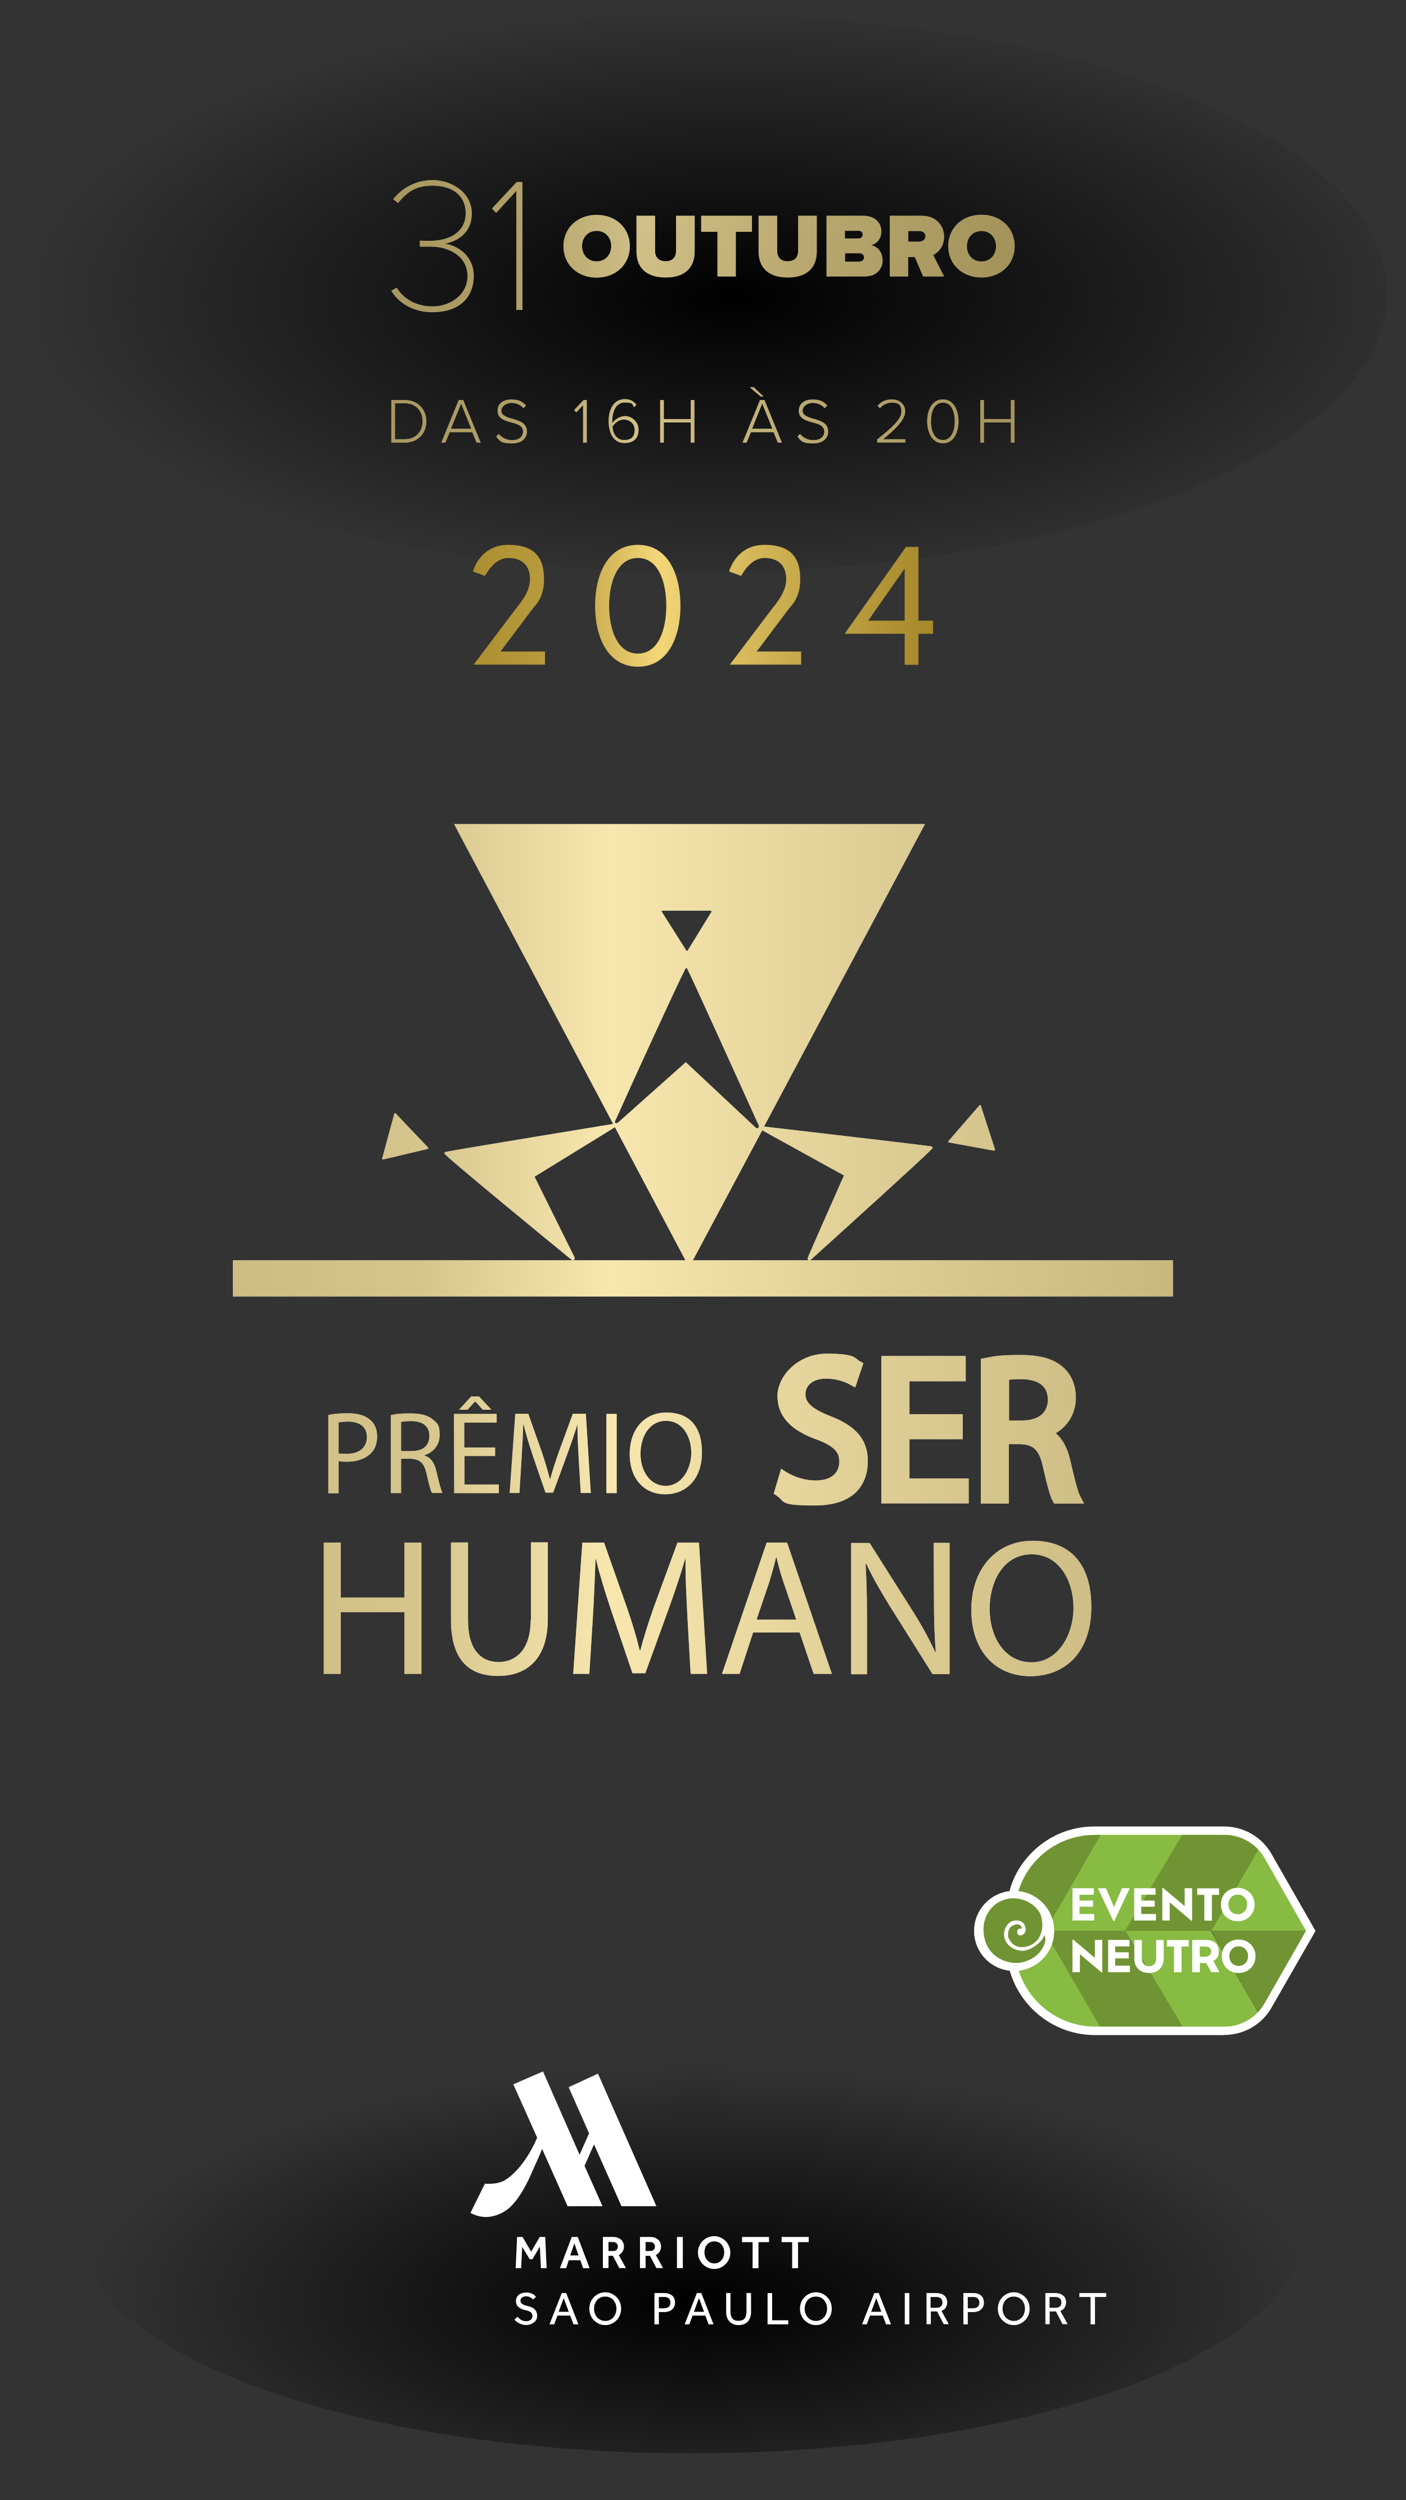 <?xml version="1.0" encoding="UTF-8"?>
<svg xmlns="http://www.w3.org/2000/svg" version="1.1" xmlns:xlink="http://www.w3.org/1999/xlink" viewBox="0 0 1080 1920">
  <rect x="0" y="0" width="1080" height="1920" fill="#333333" stroke="none"/>
  <defs>
    <style>
      .cls-1 {
        fill: #709433;
      }

      .cls-2, .cls-3 {
        fill: #fff;
      }

      .cls-3, .cls-4, .cls-5 {
        isolation: isolate;
        opacity: .6;
      }

      .cls-6 {
        fill: url(#radial-gradient);
      }

      .cls-7 {
        fill: url(#linear-gradient-3);
      }

      .cls-4 {
        fill: url(#linear-gradient-2);
      }

      .cls-8 {
        fill: url(#radial-gradient-2);
      }

      .cls-9 {
        fill: #87bb41;
      }

      .cls-5 {
        fill: url(#linear-gradient);
      }
    </style>
    <linearGradient id="linear-gradient" x1="178.9" y1="120" x2="901" y2="120" gradientTransform="translate(0 840)" gradientUnits="userSpaceOnUse">
      <stop offset="0" stop-color="#ab8f30"/>
      <stop offset=".2" stop-color="#ba9e3f"/>
      <stop offset=".4" stop-color="#f2d677"/>
      <stop offset=".7" stop-color="#c6aa4b"/>
      <stop offset="1" stop-color="#a48829"/>
    </linearGradient>
    <radialGradient id="radial-gradient" cx="462.6" cy="218.2" fx="462.6" fy="218.2" r="364.8" gradientTransform="translate(-65.3 1876.4) scale(1.3 -.5)" gradientUnits="userSpaceOnUse">
      <stop offset="0" stop-color="#000"/>
      <stop offset="1" stop-color="#000" stop-opacity="0"/>
    </radialGradient>
    <radialGradient id="radial-gradient-2" cx="401.9" cy="1988.4" fx="401.9" fy="1988.4" r="319.7" gradientTransform="translate(-119.3 1620.5) scale(1.7 -.7)" gradientUnits="userSpaceOnUse">
      <stop offset="0" stop-color="#000"/>
      <stop offset="1" stop-color="#000" stop-opacity="0"/>
    </radialGradient>
    <linearGradient id="linear-gradient-2" x1="300.6" y1="1680.6" x2="779.4" y2="1680.6" gradientTransform="translate(0 1920) scale(1 -1)" gradientUnits="userSpaceOnUse">
      <stop offset="0" stop-color="#ab8f30"/>
      <stop offset=".2" stop-color="#ba9e3f"/>
      <stop offset=".4" stop-color="#f2d677"/>
      <stop offset=".7" stop-color="#c6aa4b"/>
      <stop offset="1" stop-color="#a48829"/>
    </linearGradient>
    <linearGradient id="linear-gradient-3" x1="363.3" y1="-374.8" x2="716.7" y2="-374.8" gradientTransform="translate(0 840)" gradientUnits="userSpaceOnUse">
      <stop offset="0" stop-color="#ab8f30"/>
      <stop offset=".2" stop-color="#ba9e3f"/>
      <stop offset=".4" stop-color="#f2d677"/>
      <stop offset=".7" stop-color="#c6aa4b"/>
      <stop offset="1" stop-color="#a48829"/>
    </linearGradient>
  </defs>
  <!-- Generator: Adobe Illustrator 28.7.1, SVG Export Plug-In . SVG Version: 1.2.0 Build 142)  -->
  <g>
    <g id="Layer_1">
      <g id="a">
        <path class="cls-2" d="M532.2,967.9l53.3-99.9c5.9,3.2,56.7,31.4,62.8,34.6-3.9,8.8-27.6,62.3-27.8,63.2-.2.7,0,1.6.5,2,.4,0,.9.4,1.8-.4,0,0,.7-.5,1.8-1.6,24.4-22.1,82.2-74.3,90.6-82.9.9-.9,1.1-1.1,1.1-1.3v-.5c0-.5-.4-.7-2-.9-14.2-2-113.9-13.5-127.4-15.1l123.6-232.3h-361.7l122.2,230.3c-6.5,1.1-113.2,18.5-127.7,21.3-1.6.4-2,.5-2,1.1s.2.4.2.5c.2.2.4.4,1.3,1.3,8.8,8.3,68.9,57.8,94.4,78.6,1.1.9,1.8,1.4,1.8,1.4.9.7,1.6.4,1.8.2.7-.4.9-1.3.5-2-.4-.9-26.4-53.3-30.7-61.9,6.1-3.8,60.5-37.1,61.5-37.9,0,0,0-.2.2-.2l54.2,102.3H178.9v27.8h722.1v-27.8h-368.8ZM508.9,699.3h36.8c.4,0,.5.2.7.4s.2.5,0,.7l-18.2,29.6c-.2.2-.4.2-.5.2s-.4,0-.5-.2l-18.7-29.6c-.2-.2-.2-.5-.4-.7.2-.2.4-.4.8-.4ZM472.5,862.2c-.2-.2-.5-.7,0-1.4,0-.2.4-.9,1.1-2.3,13.6-30.5,46.6-102.4,52.2-113.2.5-1.3.7-1.4.9-1.6,0,0,.2-.2.4-.2.5-.2.7,0,1.4,1.6,6.8,14,54.2,118.9,54.4,119.3.2.5,0,1.3-.4,1.6-.4.5-1.3.7-2.2-.2s-48.1-45-53.5-50.1c-7.4,6.5-51.5,45.9-52.2,46.5-.7.4-1.6.6-2.1,0h0ZM348.7,1085.8h32.8v6.6h-24.9v19.2h23.7v6.5h-23.5v21.9h26.4v6.6h-34.3l-.2-60.8h0ZM326.2,1117.9v-.4c6.5-2.3,11.5-7.5,11.5-15.6s-1.8-8.8-4.8-11.5c-3.8-3.4-9.1-5-17.6-5s-11.1.4-15.1,1.3v59.9h7.9v-26.4h7.4c7.2.4,10.4,3.4,12.2,11.8,1.8,7.5,3,12.7,4.1,14.5h8.1c-1.3-2.3-2.7-8.3-4.7-16.7-1.4-6.2-4.3-10.7-9-11.9h0ZM316.2,1114.3h-8.1v-22.3c1.3-.4,3.9-.7,7.7-.7,8.3,0,14,3.4,14,11.3s-5.2,11.7-13.6,11.7ZM364.8,1076.3l-5.7,6.3h-6.5l9.3-10.2h6.1l9.5,10.2h-6.6l-5.7-6.3h-.4,0ZM407.7,1184.4h13.1v58.8c0,31-16.3,43.8-38.2,43.8s-36.2-11.8-36.2-43.1v-59.4h13.1v59.7c0,22.6,10,32.1,23.5,32.1s24.6-9.9,24.6-32.1h.2v-59.8h-.1ZM728.5,876.8c-.2-.2,0-.4,0-.5l23.7-27.3c.2-.2.5-.4.7-.4s.4.2.5.4l10.9,33.7c0,.2,0,.5-.2.7s-.5.2-.7.2l-34.6-6.3c-.2,0-.3-.2-.3-.5h0ZM293.8,890.2c-.2-.2-.4-.5-.2-.7l9.3-34.3c0-.2.4-.4.5-.4.4,0,.5.2.7.4l24.9,26.2v.5c-.2.2-.4.4-.5.4l-34.3,8.1s-.4,0-.4-.2ZM792.9,1183.2c-26.9,0-46.8,20.8-46.8,52.9s18.8,51.1,45.4,51.1,46.8-18.3,46.8-53.1-17.8-51.1-45.4-50.9ZM792.3,1276.5c-20.5,0-32.1-19.4-32.1-40.9s10.8-42,32.3-42,32.1,21,32.1,41.1-11.6,41.9-32.3,41.8ZM310.6,1184.6h13.1v100.8h-13.1v-47.4h-48.8v47.4h-13.1v-100.8h13.1v42.2h48.8v-42.2ZM266.3,1122.5c7.7,0,14.5-2.2,18.7-6.6,3-3,4.7-7.4,4.7-12.9s-2-9.9-5.4-12.7c-3.6-3.2-9.3-5-17-5s-11.3.5-15.1,1.3v60.1h7.9v-24.7c1.7.4,3.9.5,6.2.5h0ZM260,1092.4c1.3-.4,3.9-.7,7.4-.7,8.6,0,14.4,3.8,14.4,11.8s-5.7,12.9-15.2,12.9-4.7-.2-6.5-.7v-23.3h0ZM698.5,1135.3h45.6v19.2h-67.1v-113.2h64.8v19.4h-43.2v25.3h40.9v19.2h-40.9v30.1h0ZM717.2,1184.8h12.2v100.8h-13.1l-32.1-51.1c-7-11.3-13.8-22.8-18.8-33.7l-.5.2c.7,12.7,1.1,24.9,1.1,41.6v43.1h-12.2v-100.8h14.2l32.3,51c7.5,11.8,13.3,22.4,18.1,32.8l.4-.2c-1.1-13.5-1.4-25.7-1.4-41.4l-.2-42.3ZM826.4,1073.2c0-9.3-3.4-17.6-9.5-23-7.4-6.6-17.4-9.7-33-9.7s-19.9.9-26.9,2.3l-3.6.7v111.1h21.5v-45.6h8.8c9.1.4,14.4,3.2,17.4,17.4,3.6,15.8,5.7,23.1,7.5,26.2l1.1,2h23l-3-5.7c-2-3.8-4.7-14.9-7.7-28-2.2-9.3-5.9-16-11.1-20.3,9.8-5.7,15.5-15.6,15.5-27.4ZM785.2,1090.8h-10.1v-31.2c2.3-.4,5.6-.5,9.5-.5,13.5.2,20.3,5.6,20.3,15.8s-7.5,15.9-19.7,15.9h0ZM644.7,1122.7c0-6.8-2.7-11.7-17.2-17.2-20.5-7.2-30.3-18.3-30.3-33.5s15.6-32.5,38-32.5,21.3,3.6,25.1,5.7l2.9,1.6-6.3,18.7-4.1-2.3c-3.8-2-10-4.5-18.1-4.5-11.8,0-16,6.5-16,11.8s2.9,10.6,18.5,16.7c14.5,5.6,29.4,14.2,29.4,34.6s-12.6,34.3-40.7,34.3-22.6-3-29.1-7.4l-2.5-1.6,5.7-19.2,4.3,2.7c6.3,3.9,14.7,6.3,22.2,6.3,11.4,0,18-5.2,18.2-14.2h0ZM588.9,1184.6l-34.3,100.8h13.5l10.4-31.8h35.7l10.8,31.8h14l-34.4-100.8h-15.7ZM581.2,1243.6l9.9-29.2c1.8-6.1,3.6-12.4,5-18.3h.4c1.4,5.9,2.9,11.8,5.2,18.5l9.9,29.1h-30.4ZM473.7,1085.8v60.8h-7.9v-60.8h7.9ZM536.9,1184.6l6.3,100.8h-12.7l-2.5-44.3c-.7-14.2-1.6-31-1.4-43.6h-.4c-3.4,11.8-7.7,24.4-12.7,38.4l-17.8,49h-9.9l-16.3-48.1c-4.8-14.4-8.8-27.3-11.7-39.3h-.4c-.4,12.7-1.1,29.6-2,44.7l-2.7,43.2h-12.4l7-100.8h16.7l17.2,48.8c4.3,12.4,7.7,23.5,10.2,33.9h.5c2.5-10,6.1-21.2,10.6-33.9l17.9-48.8h16.5ZM511,1147.5c15.4,0,28.2-11.1,28.2-32.1s-10.6-30.7-27.3-30.7-28.2,12.7-28.2,31.9,11.2,30.9,27.3,30.9h0ZM511.6,1091.1c13.1,0,19.4,12.6,19.4,24.6s-7.2,25.3-19.6,25.3-19.4-11.7-19.4-24.6,6.6-25.3,19.6-25.3ZM443.6,1093.7c-2.3,7.2-4.8,14.7-7.9,23.1l-10.8,29.4h-5.9l-9.9-28.9c-2.9-8.6-5.2-16.5-7-23.7h-.2c-.2,7.5-.7,17.8-1.3,26.9l-1.6,26h-7.5l4.3-60.8h10l10.4,29.4c2.5,7.5,4.5,14.2,6.1,20.5h.4c1.6-6.1,3.8-12.7,6.5-20.5l10.8-29.4h10l3.8,60.8h-7.7l-1.6-26.7c-.4-8.4-1.1-18.6-.9-26.1h0Z"/>
        <path class="cls-5" d="M532.2,967.9l53.3-99.9c5.9,3.2,56.7,31.4,62.8,34.6-3.9,8.8-27.6,62.3-27.8,63.2-.2.7,0,1.6.5,2,.4,0,.9.4,1.8-.4,0,0,.7-.5,1.8-1.6,24.4-22.1,82.2-74.3,90.6-82.9.9-.9,1.1-1.1,1.1-1.3v-.5c0-.5-.4-.7-2-.9-14.2-2-113.9-13.5-127.4-15.1l123.6-232.3h-361.7l122.2,230.3c-6.5,1.1-113.2,18.5-127.7,21.3-1.6.4-2,.5-2,1.1s.2.4.2.5c.2.2.4.4,1.3,1.3,8.8,8.3,68.9,57.8,94.4,78.6,1.1.9,1.8,1.4,1.8,1.4.9.7,1.6.4,1.8.2.7-.4.9-1.3.5-2-.4-.9-26.4-53.3-30.7-61.9,6.1-3.8,60.5-37.1,61.5-37.9,0,0,0-.2.2-.2l54.2,102.3H178.9v27.8h722.1v-27.8h-368.8ZM508.9,699.3h36.8c.4,0,.5.2.7.4s.2.5,0,.7l-18.2,29.6c-.2.2-.4.2-.5.2s-.4,0-.5-.2l-18.7-29.6c-.2-.2-.2-.5-.4-.7.2-.2.4-.4.8-.4ZM472.5,862.2c-.2-.2-.5-.7,0-1.4,0-.2.4-.9,1.1-2.3,13.6-30.5,46.6-102.4,52.2-113.2.5-1.3.7-1.4.9-1.6,0,0,.2-.2.4-.2.5-.2.7,0,1.4,1.6,6.8,14,54.2,118.9,54.4,119.3.2.5,0,1.3-.4,1.6-.4.5-1.3.7-2.2-.2s-48.1-45-53.5-50.1c-7.4,6.5-51.5,45.9-52.2,46.5-.7.4-1.6.6-2.1,0h0ZM348.7,1085.8h32.8v6.6h-24.9v19.2h23.7v6.5h-23.5v21.9h26.4v6.6h-34.3l-.2-60.8h0ZM326.2,1117.9v-.4c6.5-2.3,11.5-7.5,11.5-15.6s-1.8-8.8-4.8-11.5c-3.8-3.4-9.1-5-17.6-5s-11.1.4-15.1,1.3v59.9h7.9v-26.4h7.4c7.2.4,10.4,3.4,12.2,11.8,1.8,7.5,3,12.7,4.1,14.5h8.1c-1.3-2.3-2.7-8.3-4.7-16.7-1.4-6.2-4.3-10.7-9-11.9h0ZM316.2,1114.3h-8.1v-22.3c1.3-.4,3.9-.7,7.7-.7,8.3,0,14,3.4,14,11.3s-5.2,11.7-13.6,11.7ZM364.8,1076.3l-5.7,6.3h-6.5l9.3-10.2h6.1l9.5,10.2h-6.6l-5.7-6.3h-.4,0ZM407.7,1184.4h13.1v58.8c0,31-16.3,43.8-38.2,43.8s-36.2-11.8-36.2-43.1v-59.4h13.1v59.7c0,22.6,10,32.1,23.5,32.1s24.6-9.9,24.6-32.1h.2v-59.8h-.1ZM728.5,876.8c-.2-.2,0-.4,0-.5l23.7-27.3c.2-.2.5-.4.7-.4s.4.2.5.4l10.9,33.7c0,.2,0,.5-.2.7s-.5.2-.7.2l-34.6-6.3c-.2,0-.3-.2-.3-.5h0ZM293.8,890.2c-.2-.2-.4-.5-.2-.7l9.3-34.3c0-.2.4-.4.5-.4.4,0,.5.2.7.4l24.9,26.2v.5c-.2.2-.4.4-.5.4l-34.3,8.1s-.4,0-.4-.2ZM792.9,1183.2c-26.9,0-46.8,20.8-46.8,52.9s18.8,51.1,45.4,51.1,46.8-18.3,46.8-53.1-17.8-51.1-45.4-50.9ZM792.3,1276.5c-20.5,0-32.1-19.4-32.1-40.9s10.8-42,32.3-42,32.1,21,32.1,41.1-11.6,41.9-32.3,41.8ZM310.6,1184.6h13.1v100.8h-13.1v-47.4h-48.8v47.4h-13.1v-100.8h13.1v42.2h48.8v-42.2ZM266.3,1122.5c7.7,0,14.5-2.2,18.7-6.6,3-3,4.7-7.4,4.7-12.9s-2-9.9-5.4-12.7c-3.6-3.2-9.3-5-17-5s-11.3.5-15.1,1.3v60.1h7.9v-24.7c1.7.4,3.9.5,6.2.5h0ZM260,1092.4c1.3-.4,3.9-.7,7.4-.7,8.6,0,14.4,3.8,14.4,11.8s-5.7,12.9-15.2,12.9-4.7-.2-6.5-.7v-23.3h0ZM698.5,1135.3h45.6v19.2h-67.1v-113.2h64.8v19.4h-43.2v25.3h40.9v19.2h-40.9v30.1h0ZM717.2,1184.8h12.2v100.8h-13.1l-32.1-51.1c-7-11.3-13.8-22.8-18.8-33.7l-.5.2c.7,12.7,1.1,24.9,1.1,41.6v43.1h-12.2v-100.8h14.2l32.3,51c7.5,11.8,13.3,22.4,18.1,32.8l.4-.2c-1.1-13.5-1.4-25.7-1.4-41.4l-.2-42.3ZM826.4,1073.2c0-9.3-3.4-17.6-9.5-23-7.4-6.6-17.4-9.7-33-9.7s-19.9.9-26.9,2.3l-3.6.7v111.1h21.5v-45.6h8.8c9.1.4,14.4,3.2,17.4,17.4,3.6,15.8,5.7,23.1,7.5,26.2l1.1,2h23l-3-5.7c-2-3.8-4.7-14.9-7.7-28-2.2-9.3-5.9-16-11.1-20.3,9.8-5.7,15.5-15.6,15.5-27.4ZM785.2,1090.8h-10.1v-31.2c2.3-.4,5.6-.5,9.5-.5,13.5.2,20.3,5.6,20.3,15.8s-7.5,15.9-19.7,15.9h0ZM644.7,1122.7c0-6.8-2.7-11.7-17.2-17.2-20.5-7.2-30.3-18.3-30.3-33.5s15.6-32.5,38-32.5,21.3,3.6,25.1,5.7l2.9,1.6-6.3,18.7-4.1-2.3c-3.8-2-10-4.5-18.1-4.5-11.8,0-16,6.5-16,11.8s2.9,10.6,18.5,16.7c14.5,5.6,29.4,14.2,29.4,34.6s-12.6,34.3-40.7,34.3-22.6-3-29.1-7.4l-2.5-1.6,5.7-19.2,4.3,2.7c6.3,3.9,14.7,6.3,22.2,6.3,11.4,0,18-5.2,18.2-14.2h0ZM588.9,1184.6l-34.3,100.8h13.5l10.4-31.8h35.7l10.8,31.8h14l-34.4-100.8h-15.7ZM581.2,1243.6l9.9-29.2c1.8-6.1,3.6-12.4,5-18.3h.4c1.4,5.9,2.9,11.8,5.2,18.5l9.9,29.1h-30.4ZM473.7,1085.8v60.8h-7.9v-60.8h7.9ZM536.9,1184.6l6.3,100.8h-12.7l-2.5-44.3c-.7-14.2-1.6-31-1.4-43.6h-.4c-3.4,11.8-7.7,24.4-12.7,38.4l-17.8,49h-9.9l-16.3-48.1c-4.8-14.4-8.8-27.3-11.7-39.3h-.4c-.4,12.7-1.1,29.6-2,44.7l-2.7,43.2h-12.4l7-100.8h16.7l17.2,48.8c4.3,12.4,7.7,23.5,10.2,33.9h.5c2.5-10,6.1-21.2,10.6-33.9l17.9-48.8h16.5ZM511,1147.5c15.4,0,28.2-11.1,28.2-32.1s-10.6-30.7-27.3-30.7-28.2,12.7-28.2,31.9,11.2,30.9,27.3,30.9h0ZM511.6,1091.1c13.1,0,19.4,12.6,19.4,24.6s-7.2,25.3-19.6,25.3-19.4-11.7-19.4-24.6,6.6-25.3,19.6-25.3ZM443.6,1093.7c-2.3,7.2-4.8,14.7-7.9,23.1l-10.8,29.4h-5.9l-9.9-28.9c-2.9-8.6-5.2-16.5-7-23.7h-.2c-.2,7.5-.7,17.8-1.3,26.9l-1.6,26h-7.5l4.3-60.8h10l10.4,29.4c2.5,7.5,4.5,14.2,6.1,20.5h.4c1.6-6.1,3.8-12.7,6.5-20.5l10.8-29.4h10l3.8,60.8h-7.7l-1.6-26.7c-.4-8.4-1.1-18.6-.9-26.1h0Z"/>
        <ellipse class="cls-6" cx="531" cy="1711.2" rx="470.9" ry="172.8"/>
        <ellipse class="cls-8" cx="537.1" cy="225.4" rx="528.5" ry="214.5"/>
        <g id="Layer_1-2">
          <g id="logo">
            <path class="cls-2" d="M477.4,1694.2h26.8l-44.9-101.8-22.5,10.4,15.7,35.4-7.3,16.5-28.1-64-22.8,9.9,18.3,40.9v.2c-11.3,25.8-25.1,32.9-26.5,33.4-3.2,1.3-6.7,1.9-10.3,1.9s-2.2,0-3.3-.2l-11.1,22.5c3.6,2,7.7,3.2,12.1,3.2s10.6-1.8,14.8-4.9h0s10.4-5,21.6-32.5c0,0,4.1-8.8,6.3-14.4l.2-.6,19.6,44.1h26.8l-13.8-31,7.3-16.5,21.1,47.5h0Z"/>
            <polygon class="cls-2" points="397.2 1717.8 401.4 1717.8 408 1729.1 414.6 1717.8 418.8 1717.8 419.9 1741.8 415.5 1741.8 414.7 1725.2 409 1734.9 406.9 1734.9 401.1 1725.4 400.3 1741.8 396.1 1741.8 397.2 1717.8"/>
            <path class="cls-2" d="M439.1,1717.8h4.7l9.1,24h-5l-2.1-6.1h-8.9l-2.1,6.1h-4.7l9.1-24h-.1ZM444.4,1732l-3.2-9.3-3.2,9.3h6.4Z"/>
            <path class="cls-2" d="M463,1717.8h7.9c1.5,0,2.8.2,3.9.7s1.9,1,2.6,1.7,1.1,1.5,1.4,2.3.5,1.6.5,2.4c0,1.5-.3,2.8-1,4s-1.7,2.1-3,2.8l5.5,10h-5.1l-4.9-9.4h-3.4v9.4h-4.3v-24h-.1ZM471,1728.6c1.2,0,2-.3,2.7-1,.6-.7.9-1.5.9-2.4s-.3-1.9-1-2.5-1.5-1-2.6-1h-3.6v6.9h3.6Z"/>
            <path class="cls-2" d="M491.5,1717.8h7.9c1.5,0,2.8.2,3.9.7s1.9,1,2.6,1.7,1.1,1.5,1.4,2.3.5,1.6.5,2.4c0,1.5-.3,2.8-1,4s-1.7,2.1-3,2.8l5.5,10h-5.1l-4.9-9.4h-3.4v9.4h-4.3v-24h-.1ZM499.5,1728.6c1.2,0,2-.3,2.7-1,.6-.7.9-1.5.9-2.4s-.3-1.9-1-2.5-1.5-1-2.6-1h-3.6v6.9h3.6Z"/>
            <rect class="cls-2" x="520" y="1717.8" width="4.5" height="24"/>
            <path class="cls-2" d="M548.6,1742.4c-1.7,0-3.4-.3-4.9-1s-2.8-1.6-3.9-2.7c-1.1-1.2-2-2.5-2.7-4-.6-1.5-1-3.2-1-4.9s.3-3.4,1-4.9c.6-1.5,1.5-2.9,2.6-4s2.4-2,3.9-2.7,3.2-1,4.9-1,3.4.3,4.9,1,2.8,1.6,3.9,2.7c1.1,1.1,2,2.5,2.7,4,.6,1.5,1,3.2,1,4.9s-.3,3.4-1,4.9c-.6,1.5-1.5,2.9-2.7,4-1.1,1.2-2.4,2-3.9,2.7s-3.1,1-4.9,1M548.7,1738.1c1.2,0,2.2-.2,3.2-.7s1.8-1.1,2.4-1.9c.7-.8,1.2-1.7,1.5-2.7s.5-2.1.5-3.2-.2-2.2-.5-3.2-.9-1.9-1.5-2.7c-.7-.8-1.5-1.4-2.4-1.8s-2-.7-3.2-.7-2.3.2-3.2.7c-.9.4-1.8,1-2.4,1.8-.7.8-1.2,1.7-1.5,2.7s-.5,2.1-.5,3.2.2,2.2.5,3.2.9,1.9,1.5,2.7c.7.8,1.5,1.4,2.4,1.9s2,.7,3.2.7"/>
            <polygon class="cls-2" points="578.1 1721.8 570 1721.8 570 1717.8 590.7 1717.8 590.7 1721.8 582.6 1721.8 582.6 1741.8 578.1 1741.8 578.1 1721.8"/>
            <polygon class="cls-2" points="608.5 1721.8 600.4 1721.8 600.4 1717.8 621.2 1717.8 621.2 1721.8 613 1721.8 613 1741.8 608.5 1741.8 608.5 1721.8"/>
            <path class="cls-2" d="M397.6,1779.1c.3.4.7.8,1.1,1.2.4.4.9.7,1.4,1.1.5.3,1.1.6,1.8.8s1.3.3,2.1.3c1.6,0,2.8-.4,3.7-1.1s1.3-1.7,1.3-2.9-.5-2.3-1.5-3-2.4-1.2-4.3-1.6c-1-.2-2-.5-2.8-.9s-1.6-.9-2.2-1.4-1.1-1.2-1.4-2-.5-1.6-.5-2.6.2-1.7.5-2.5.8-1.5,1.5-2.1,1.5-1.1,2.5-1.4,2.2-.5,3.5-.5,2.2,0,3,.4c.9.2,1.6.6,2.2.9.6.4,1.1.7,1.4,1.1.4.4.6.7.8.9l-2.3,2.1c-.2-.2-.4-.4-.6-.7-.3-.3-.7-.6-1.1-.8-.4-.3-1-.5-1.5-.7-.6-.2-1.3-.3-2-.3s-1.4,0-2,.3-1,.5-1.4.8-.6.7-.8,1.1c-.2.4-.2.8-.2,1.2,0,.6.1,1.1.4,1.5.2.4.6.8,1.1,1.1.5.3,1.1.6,1.8.8.7.2,1.5.5,2.4.7s1.8.5,2.6.8,1.6.8,2.3,1.4c.7.6,1.2,1.3,1.6,2.2.4.9.6,1.9.6,3.1s-.2,2-.6,2.8-1,1.6-1.8,2.2-1.7,1.1-2.7,1.5c-1,.3-2.1.5-3.3.5s-2.1,0-3.1-.4c-.9-.3-1.8-.6-2.5-1-.8-.4-1.4-.9-2-1.3s-1-1-1.4-1.5l2.4-2.2h0Z"/>
            <path class="cls-2" d="M431.4,1760.9h3.5l9.4,24h-3.8l-2.5-6.7h-9.8l-2.5,6.7h-3.6l9.4-24h-.1ZM436.9,1775.3l-3.9-10.5-3.9,10.5h7.8Z"/>
            <path class="cls-2" d="M464.9,1785.5c-1.7,0-3.3-.3-4.8-1s-2.8-1.6-3.9-2.7-2-2.5-2.6-4-.9-3.2-.9-4.9.3-3.4.9-4.9,1.5-2.8,2.6-4c1.1-1.1,2.4-2,3.9-2.7s3.1-1,4.8-1,3.3.3,4.8,1,2.8,1.6,3.9,2.7,2,2.5,2.6,4,.9,3.2.9,4.9-.3,3.4-.9,4.9-1.5,2.9-2.6,4-2.4,2-3.9,2.7-3.1,1-4.8,1M464.9,1782.3c1.3,0,2.5-.2,3.6-.8,1.1-.5,2-1.2,2.7-2,.8-.9,1.3-1.9,1.7-3s.6-2.3.6-3.6-.2-2.5-.6-3.6-1-2.1-1.7-3c-.8-.9-1.7-1.5-2.7-2-1.1-.5-2.3-.7-3.6-.7s-2.5.2-3.6.7-2,1.2-2.7,2c-.8.9-1.3,1.9-1.7,3-.4,1.1-.6,2.4-.6,3.6s.2,2.5.6,3.6,1,2.1,1.7,3c.8.9,1.7,1.5,2.7,2,1.1.5,2.2.8,3.6.8"/>
            <path class="cls-2" d="M502.7,1760.9h7.6c1.6,0,3,.2,4,.7s1.9,1,2.5,1.7,1.1,1.5,1.3,2.3c.2.9.4,1.7.4,2.5,0,1.2-.2,2.3-.6,3.2-.4.9-1,1.7-1.7,2.3-.7.6-1.6,1.1-2.6,1.4s-2.1.5-3.2.5h-4.3v9.4h-3.4v-24h0ZM510.4,1772.5c1.5,0,2.6-.4,3.4-1.1.8-.8,1.2-1.8,1.2-3.1s-.4-2.4-1.2-3.2c-.8-.8-2-1.2-3.4-1.2h-4.3v8.7h4.3Z"/>
            <path class="cls-2" d="M535.2,1760.9h3.5l9.4,24h-3.8l-2.5-6.7h-9.8l-2.5,6.7h-3.6l9.4-24h-.1ZM540.8,1775.3l-3.9-10.5-3.9,10.5h7.8Z"/>
            <path class="cls-2" d="M557.6,1760.9h3.5v14c0,1.1,0,2.1.3,3,.2.9.5,1.7,1,2.3s1.1,1.1,1.9,1.5,1.8.5,3,.5,2.1-.2,2.9-.5,1.4-.8,1.9-1.5.8-1.4,1-2.3.3-1.9.3-3v-14h3.5v14.8c0,1.4-.2,2.6-.6,3.8s-1,2.2-1.7,3.1-1.8,1.6-3,2.1-2.6.8-4.2.8-3-.2-4.2-.8c-1.2-.5-2.2-1.2-3-2.1s-1.4-1.9-1.8-3.1-.6-2.5-.6-3.8v-14.8h-.2Z"/>
            <polygon class="cls-2" points="589.6 1760.9 593.1 1760.9 593.1 1781.8 605.5 1781.8 605.5 1784.9 589.6 1784.9 589.6 1760.9"/>
            <path class="cls-2" d="M626.7,1785.5c-1.7,0-3.3-.3-4.8-1s-2.8-1.6-3.9-2.7-2-2.5-2.6-4-.9-3.2-.9-4.9.3-3.4.9-4.9c.6-1.5,1.5-2.8,2.6-4,1.1-1.1,2.4-2,3.9-2.7s3.1-1,4.8-1,3.3.3,4.8,1,2.8,1.6,3.9,2.7c1.1,1.1,2,2.5,2.6,4s.9,3.2.9,4.9-.3,3.4-.9,4.9-1.5,2.9-2.6,4-2.4,2-3.9,2.7-3.1,1-4.8,1M626.7,1782.3c1.3,0,2.5-.2,3.6-.8,1.1-.5,2-1.2,2.7-2s1.3-1.9,1.7-3,.6-2.3.6-3.6-.2-2.5-.6-3.6-1-2.1-1.7-3-1.7-1.5-2.7-2c-1.1-.5-2.3-.7-3.6-.7s-2.5.2-3.6.7-2,1.2-2.7,2c-.8.9-1.3,1.9-1.7,3s-.6,2.4-.6,3.6.2,2.5.6,3.6c.4,1.1,1,2.1,1.7,3,.8.9,1.7,1.5,2.7,2,1.1.5,2.2.8,3.6.8"/>
            <path class="cls-2" d="M671.5,1760.9h3.5l9.4,24h-3.8l-2.5-6.7h-9.8l-2.5,6.7h-3.6l9.4-24h-.1ZM677,1775.3l-3.9-10.5-3.9,10.5h7.8Z"/>
            <rect class="cls-2" x="695" y="1760.9" width="3.5" height="24"/>
            <path class="cls-2" d="M711.5,1760.9h7.7c1.5,0,2.8.2,3.9.6,1,.4,1.9,1,2.6,1.6.7.7,1.1,1.4,1.4,2.2.3.8.5,1.7.5,2.6,0,1.5-.4,2.9-1.1,4.1-.7,1.2-1.8,2-3.3,2.6l5.6,10.2h-3.9l-5.1-9.8h-4.8v9.8h-3.3v-24h-.2ZM719.4,1772.2c1.5,0,2.6-.4,3.4-1.1s1.1-1.7,1.1-3-.4-2.3-1.2-3.1c-.8-.7-1.9-1.1-3.4-1.1h-4.5v8.3h4.6Z"/>
            <path class="cls-2" d="M740,1760.9h7.6c1.6,0,3,.2,4,.7,1.1.5,1.9,1,2.5,1.7s1.1,1.5,1.3,2.3c.2.9.4,1.7.4,2.5,0,1.2-.2,2.3-.6,3.2-.4.9-1,1.7-1.7,2.3-.7.6-1.6,1.1-2.6,1.4s-2.1.5-3.2.5h-4.3v9.4h-3.4v-24h0ZM747.7,1772.5c1.5,0,2.6-.4,3.4-1.1.8-.8,1.2-1.8,1.2-3.1s-.4-2.4-1.2-3.2c-.8-.8-2-1.2-3.4-1.2h-4.3v8.7h4.3Z"/>
            <path class="cls-2" d="M778.7,1785.5c-1.7,0-3.3-.3-4.8-1s-2.8-1.6-3.9-2.7-2-2.5-2.6-4-.9-3.2-.9-4.9.3-3.4.9-4.9c.6-1.5,1.5-2.8,2.6-4,1.1-1.1,2.4-2,3.9-2.7s3.1-1,4.8-1,3.3.3,4.8,1,2.8,1.6,3.9,2.7,2,2.5,2.6,4,.9,3.2.9,4.9-.3,3.4-.9,4.9c-.6,1.5-1.5,2.9-2.6,4s-2.4,2-3.9,2.7-3.1,1-4.8,1M778.7,1782.3c1.3,0,2.5-.2,3.6-.8,1.1-.5,2-1.2,2.7-2s1.3-1.9,1.7-3,.6-2.3.6-3.6-.2-2.5-.6-3.6c-.4-1.1-1-2.1-1.7-3-.8-.9-1.7-1.5-2.7-2-1.1-.5-2.3-.7-3.6-.7s-2.5.2-3.6.7c-1,.5-2,1.2-2.7,2-.8.9-1.3,1.9-1.7,3s-.6,2.4-.6,3.6.2,2.5.6,3.6c.4,1.1,1,2.1,1.7,3,.8.9,1.7,1.5,2.7,2,1.1.5,2.2.8,3.6.8"/>
            <path class="cls-2" d="M802.9,1760.9h7.6c1.5,0,2.8.2,3.9.6,1,.4,1.9,1,2.6,1.6s1.1,1.4,1.4,2.2c.3.8.5,1.7.5,2.6,0,1.5-.4,2.9-1.1,4.1-.7,1.2-1.8,2-3.3,2.6l5.6,10.2h-3.9l-5.1-9.8h-4.8v9.8h-3.3v-24h-.1ZM810.8,1772.2c1.5,0,2.6-.4,3.4-1.1s1.1-1.7,1.1-3-.4-2.3-1.2-3.1c-.8-.7-1.9-1.1-3.4-1.1h-4.5v8.3h4.6Z"/>
            <polygon class="cls-2" points="837.7 1763.9 829.1 1763.9 829.1 1760.9 849.7 1760.9 849.7 1763.9 841.1 1763.9 841.1 1784.9 837.7 1784.9 837.7 1763.9"/>
          </g>
        </g>
        <g>
          <path class="cls-3" d="M483.8,189.1c0-14.3-11.1-24.1-25.5-24.1s-25.5,9.8-25.5,24.1,11.1,24.1,25.5,24.1,25.5-9.8,25.5-24.1ZM458.3,200.7c-6.8,0-11.2-5.2-11.2-11.7s4.4-11.7,11.2-11.7,11.2,5.2,11.2,11.7-4.4,11.7-11.2,11.7ZM519.3,165.7h14.3v27.4c0,11.6-6.6,20-22.3,20s-22.4-8.4-22.4-20v-27.4h14.3v26.9c0,4.5,2.3,8,8.1,8s8-3.6,8-8v-26.9ZM577.6,178h-12.4v34.3h-14.1v-34.3h-12.5v-12.3h39v12.3ZM605.1,213.1c-15.7,0-22.4-8.4-22.4-20v-27.4h14.3v26.9c0,4.5,2.3,8,8.1,8s8-3.6,8-8v-26.9h14.3v27.4c0,11.6-6.6,20-22.3,20h0ZM677.9,199.7c0-6-3.8-10.6-8.9-11.4,4.5-1,8-4.9,8-10.7s-4.2-11.9-13.8-11.9h-28.3v46.6h29.3c9.4,0,13.8-6.1,13.8-12.6h0ZM649,177.2h10.9c1.5,0,2.8,1.3,2.8,2.9s-1.3,3-2.8,3h-10.9v-5.9ZM660.4,200.9h-11.3v-6.4h11.3c2,0,3.3,1.5,3.3,3.2s-1.3,3.1-3.3,3.1h0ZM716.8,195.8c3.7-1.8,8.4-6.1,8.4-14.1s-5.9-16-16.8-16h-24.9v46.6h14.1v-14.9h5.1l6.4,14.9h16.1l-8.4-16.5h0ZM706.3,185.6h-8.6v-8.2h8.6c2.4,0,4.6,1.5,4.6,4s-2.2,4.1-4.6,4.1h0ZM753.9,213.1c14.4,0,25.5-9.8,25.5-24.1s-11.1-24.1-25.5-24.1-25.5,9.8-25.5,24.1,11.1,24.1,25.5,24.1ZM753.9,177.4c6.8,0,11.2,5.2,11.2,11.7s-4.4,11.7-11.2,11.7-11.2-5.2-11.2-11.7,4.4-11.7,11.2-11.7ZM332.4,239.8c-15.5,0-26.7-7.7-31.8-16.5l4.1-2.4c5,8.1,14.3,14.4,27.7,14.4s26.7-8.8,26.7-23.4-13.4-22.5-28.4-22.5-6.8,0-8.2.1v-4.7c1.5.1,4.1.1,8.2.1,13.7,0,27-6.2,27-21.1s-11.8-21.2-25.2-21.2-19.4,4.6-26.8,13.3l-3.7-2.9c6.5-8.2,16.9-14.7,30.5-14.7s29.9,9,29.9,25.6-13.3,21.9-20.9,23.3c8.1.7,22.4,8,22.4,24.7s-11.3,27.8-31.4,27.8h-.1ZM396.6,146.6l-15.5,16.9-3.2-3.4,19-20.3h4.4v98.2h-4.7v-91.5h0ZM311,307.2h-10.4v32.7h10.4c10.1,0,16.5-7.2,16.5-16.3s-6.4-16.4-16.5-16.4h0ZM311,337.3h-7.6v-27.6h7.6c8.7,0,13.6,6.2,13.6,13.8s-4.9,13.8-13.6,13.8h0ZM352.4,307.2l-13.4,32.7h3.1l3.3-8h17.4l3.3,8h3.1l-13.4-32.7h-3.5.1ZM346.4,329.2l7.8-19.3,7.8,19.3h-15.6,0ZM404.8,331.2c0,4.2-2.8,9.3-11.6,9.3s-9.5-2.2-12-5.2l1.8-2.1c2.1,2.4,5.5,4.8,10.2,4.8,6.7,0,8.6-3.7,8.6-6.5,0-4.6-4.4-5.9-9-7.1-5.1-1.4-10.6-2.9-10.6-8.9s4.8-8.7,10.7-8.7,8.5,1.7,11.1,4.6l-1.9,2.1c-2.4-2.8-5.7-4.1-9.4-4.1s-7.6,2.5-7.6,6,4.1,5,8.5,6.2c5.3,1.5,11.1,3.2,11.1,9.8v-.2ZM448.2,307.2h2.5v32.7h-2.8v-28.8l-5.2,5.6-1.7-1.8,7.2-7.6h0ZM479.9,319.6c-4.4,0-8.2,3.2-9.6,5.4v-1.5c0-7,2.6-14.4,9.6-14.4s5.6,1.5,7.2,3.7l1.7-2.1c-2-2.4-4.6-4.2-8.8-4.2-9,0-12.5,8.5-12.5,16.8s3.2,16.9,12,16.9,11-5.1,11-10.4-4.7-10.3-10.5-10.3h-.1ZM479.3,337.9c-6.1,0-8.5-5.7-8.9-10.1,1.9-3.3,5.3-5.6,8.9-5.6s8.2,2.5,8.2,7.9-2.6,7.8-8.2,7.8h0ZM530.6,307.2h2.8v32.7h-2.8v-15.5h-20.7v15.5h-2.8v-32.7h2.8v14.6h20.7v-14.6ZM583.8,307.2l-13.4,32.7h3.1l3.3-8h17.4l3.3,8h3.1l-13.4-32.7h-3.5.1ZM577.7,329.2l7.8-19.3,7.8,19.3h-15.6ZM576,297.4h3l7.5,7.1h-2.2l-8.4-7.1h.1ZM636.2,331.2c0,4.2-2.8,9.3-11.6,9.3s-9.5-2.2-12-5.2l1.8-2.1c2.1,2.4,5.5,4.8,10.2,4.8,6.7,0,8.6-3.7,8.6-6.5,0-4.6-4.4-5.9-9-7.1-5.1-1.4-10.6-2.9-10.6-8.9s4.8-8.7,10.7-8.7,8.5,1.7,11.1,4.6l-1.9,2.1c-2.4-2.8-5.7-4.1-9.4-4.1s-7.6,2.5-7.6,6,4.1,5,8.5,6.2c5.3,1.5,11.1,3.2,11.1,9.8v-.2ZM678.2,337.3h17.2v2.5h-21.6v-2.3c11.1-9,18.6-15.3,18.6-21.6s-3.9-6.7-7.4-6.7-7.2,1.8-9,4.3l-1.9-1.8c2.3-3.1,6.3-5,10.9-5s10.3,2.7,10.3,9.2-7.6,13.8-17,21.4h0ZM724.3,306.7c-8.8,0-12.1,9.1-12.1,16.8s3.3,16.9,12.1,16.9,12-9.2,12-16.9-3.3-16.8-12-16.8ZM724.3,337.9c-6.9,0-9.2-7.6-9.2-14.4s2.3-14.3,9.2-14.3,9.1,7.5,9.1,14.3-2.3,14.4-9.1,14.4ZM776.5,307.2h2.8v32.7h-2.8v-15.5h-20.7v15.5h-2.8v-32.7h2.8v14.6h20.7v-14.6Z"/>
          <path class="cls-4" d="M483.8,189.1c0-14.3-11.1-24.1-25.5-24.1s-25.5,9.8-25.5,24.1,11.1,24.1,25.5,24.1,25.5-9.8,25.5-24.1ZM458.3,200.7c-6.8,0-11.2-5.2-11.2-11.7s4.4-11.7,11.2-11.7,11.2,5.2,11.2,11.7-4.4,11.7-11.2,11.7ZM519.3,165.7h14.3v27.4c0,11.6-6.6,20-22.3,20s-22.4-8.4-22.4-20v-27.4h14.3v26.9c0,4.5,2.3,8,8.1,8s8-3.6,8-8v-26.9ZM577.6,178h-12.4v34.3h-14.1v-34.3h-12.5v-12.3h39v12.3ZM605.1,213.1c-15.7,0-22.4-8.4-22.4-20v-27.4h14.3v26.9c0,4.5,2.3,8,8.1,8s8-3.6,8-8v-26.9h14.3v27.4c0,11.6-6.6,20-22.3,20h0ZM677.9,199.7c0-6-3.8-10.6-8.9-11.4,4.5-1,8-4.9,8-10.7s-4.2-11.9-13.8-11.9h-28.3v46.6h29.3c9.4,0,13.8-6.1,13.8-12.6h0ZM649,177.2h10.9c1.5,0,2.8,1.3,2.8,2.9s-1.3,3-2.8,3h-10.9v-5.9ZM660.4,200.9h-11.3v-6.4h11.3c2,0,3.3,1.5,3.3,3.2s-1.3,3.1-3.3,3.1h0ZM716.8,195.8c3.7-1.8,8.4-6.1,8.4-14.1s-5.9-16-16.8-16h-24.9v46.6h14.1v-14.9h5.1l6.4,14.9h16.1l-8.4-16.5h0ZM706.3,185.6h-8.6v-8.2h8.6c2.4,0,4.6,1.5,4.6,4s-2.2,4.1-4.6,4.1h0ZM753.9,213.1c14.4,0,25.5-9.8,25.5-24.1s-11.1-24.1-25.5-24.1-25.5,9.8-25.5,24.1,11.1,24.1,25.5,24.1ZM753.9,177.4c6.8,0,11.2,5.2,11.2,11.7s-4.4,11.7-11.2,11.7-11.2-5.2-11.2-11.7,4.4-11.7,11.2-11.7ZM332.4,239.8c-15.5,0-26.7-7.7-31.8-16.5l4.1-2.4c5,8.1,14.3,14.4,27.7,14.4s26.7-8.8,26.7-23.4-13.4-22.5-28.4-22.5-6.8,0-8.2.1v-4.7c1.5.1,4.1.1,8.2.1,13.7,0,27-6.2,27-21.1s-11.8-21.2-25.2-21.2-19.4,4.6-26.8,13.3l-3.7-2.9c6.5-8.2,16.9-14.7,30.5-14.7s29.9,9,29.9,25.6-13.3,21.9-20.9,23.3c8.1.7,22.4,8,22.4,24.7s-11.3,27.8-31.4,27.8h-.1ZM396.6,146.6l-15.5,16.9-3.2-3.4,19-20.3h4.4v98.2h-4.7v-91.5h0ZM311,307.2h-10.4v32.7h10.4c10.1,0,16.5-7.2,16.5-16.3s-6.4-16.4-16.5-16.4h0ZM311,337.3h-7.6v-27.6h7.6c8.7,0,13.6,6.2,13.6,13.8s-4.9,13.8-13.6,13.8h0ZM352.4,307.2l-13.4,32.7h3.1l3.3-8h17.4l3.3,8h3.1l-13.4-32.7h-3.5.1ZM346.4,329.2l7.8-19.3,7.8,19.3h-15.6,0ZM404.8,331.2c0,4.2-2.8,9.3-11.6,9.3s-9.5-2.2-12-5.2l1.8-2.1c2.1,2.4,5.5,4.8,10.2,4.8,6.7,0,8.6-3.7,8.6-6.5,0-4.6-4.4-5.9-9-7.1-5.1-1.4-10.6-2.9-10.6-8.9s4.8-8.7,10.7-8.7,8.5,1.7,11.1,4.6l-1.9,2.1c-2.4-2.8-5.7-4.1-9.4-4.1s-7.6,2.5-7.6,6,4.1,5,8.5,6.2c5.3,1.5,11.1,3.2,11.1,9.8v-.2ZM448.2,307.2h2.5v32.7h-2.8v-28.8l-5.2,5.6-1.7-1.8,7.2-7.6h0ZM479.9,319.6c-4.4,0-8.2,3.2-9.6,5.4v-1.5c0-7,2.6-14.4,9.6-14.4s5.6,1.5,7.2,3.7l1.7-2.1c-2-2.4-4.6-4.2-8.8-4.2-9,0-12.5,8.5-12.5,16.8s3.2,16.9,12,16.9,11-5.1,11-10.4-4.7-10.3-10.5-10.3h-.1ZM479.3,337.9c-6.1,0-8.5-5.7-8.9-10.1,1.9-3.3,5.3-5.6,8.9-5.6s8.2,2.5,8.2,7.9-2.6,7.8-8.2,7.8h0ZM530.6,307.2h2.8v32.7h-2.8v-15.5h-20.7v15.5h-2.8v-32.7h2.8v14.6h20.7v-14.6ZM583.8,307.2l-13.4,32.7h3.1l3.3-8h17.4l3.3,8h3.1l-13.4-32.7h-3.5.1ZM577.7,329.2l7.8-19.3,7.8,19.3h-15.6ZM576,297.4h3l7.5,7.1h-2.2l-8.4-7.1h.1ZM636.2,331.2c0,4.2-2.8,9.3-11.6,9.3s-9.5-2.2-12-5.2l1.8-2.1c2.1,2.4,5.5,4.8,10.2,4.8,6.7,0,8.6-3.7,8.6-6.5,0-4.6-4.4-5.9-9-7.1-5.1-1.4-10.6-2.9-10.6-8.9s4.8-8.7,10.7-8.7,8.5,1.7,11.1,4.6l-1.9,2.1c-2.4-2.8-5.7-4.1-9.4-4.1s-7.6,2.5-7.6,6,4.1,5,8.5,6.2c5.3,1.5,11.1,3.2,11.1,9.8v-.2ZM678.2,337.3h17.2v2.5h-21.6v-2.3c11.1-9,18.6-15.3,18.6-21.6s-3.9-6.7-7.4-6.7-7.2,1.8-9,4.3l-1.9-1.8c2.3-3.1,6.3-5,10.9-5s10.3,2.7,10.3,9.2-7.6,13.8-17,21.4h0ZM724.3,306.7c-8.8,0-12.1,9.1-12.1,16.8s3.3,16.9,12.1,16.9,12-9.2,12-16.9-3.3-16.8-12-16.8ZM724.3,337.9c-6.9,0-9.2-7.6-9.2-14.4s2.3-14.3,9.2-14.3,9.1,7.5,9.1,14.3-2.3,14.4-9.1,14.4ZM776.5,307.2h2.8v32.7h-2.8v-15.5h-20.7v15.5h-2.8v-32.7h2.8v14.6h20.7v-14.6Z"/>
        </g>
        <path class="cls-7" d="M395.6,468.3c3.4-4.4,11.5-13.4,11.5-23.4s-5.4-16.4-16.7-16.4-17.8,13.8-17.8,13.8l-9.3-3.5s5.2-20.4,27.1-20.4,27.5,11.5,27.5,26.5-7.5,20.7-9.4,23.4l-24,32h34.1v10.1h-54.8l31.8-42.1h0ZM522.7,465.2c0,24.2-9.7,46.8-32.7,46.8s-32.9-22.6-32.9-46.8,9.9-46.8,32.9-46.8,32.7,22.6,32.7,46.8ZM511.8,465.2c0-17.7-5.8-36.7-21.8-36.7s-22.1,19-22.1,36.7,6.1,36.7,22.1,36.7,21.8-19,21.8-36.7ZM592.4,468.3c3.4-4.4,11.5-13.4,11.5-23.4s-5.4-16.4-16.7-16.4-17.8,13.8-17.8,13.8l-9.3-3.5s5.2-20.4,27.1-20.4,27.5,11.5,27.5,26.5-7.5,20.7-9.4,23.4l-24,32h34.1v10.1h-54.8l31.8-42.1h0ZM695.9,420h9.6v56.6h11.2v10.1h-11.2v23.8h-10.6v-23.8h-46.1l47.1-66.7ZM694.9,476.6v-40l-28,40h28Z"/>
      </g>
      <g>
        <polygon class="cls-9" points="910.3 1405.9 864.4 1482.7 864.3 1482.9 802.6 1482.9 802.7 1482.7 847 1405.9 910.3 1405.9"/>
        <path class="cls-1" d="M847,1405.9l-44.3,76.8v.2h-26.4v-12.3c0-35.8,29-64.7,64.7-64.7h6Z"/>
        <path class="cls-9" d="M1006.9,1482.8h0c0,0-76.6,0-76.6,0v-.2c.1,0,37.8-65.3,37.8-65.3,2.3,2.3,4.3,5,6,7.9l32.8,57.3h0Z"/>
        <path class="cls-1" d="M968,1417.4l-37.7,65.3v.2h-66.1v-.2c.1,0,46-76.8,46-76.8h30.2c10.5,0,20.4,4.3,27.5,11.5Z"/>
        <polygon class="cls-1" points="910.2 1559.6 847 1559.6 802.7 1482.9 802.6 1482.7 864.3 1482.7 864.4 1482.9 910.2 1559.6"/>
        <path class="cls-9" d="M847,1559.6h-6.6c-35.4,0-64-28.7-64-64v-12.9h26.2v.2c.1,0,44.4,76.7,44.4,76.7Z"/>
        <path class="cls-1" d="M1006.9,1482.8h0c0,0-32.8,57.3-32.8,57.3-1.7,2.9-3.7,5.6-6,8l-37.6-65.2v-.2c-.1,0,76.5,0,76.5,0h0Z"/>
        <path class="cls-9" d="M968,1548.1c-7.2,7.2-17,11.5-27.5,11.5h-30.3l-45.8-76.7v-.2c-.1,0,65.8,0,65.8,0v.2c.1,0,37.8,65.2,37.8,65.2Z"/>
        <path class="cls-2" d="M940.5,1562.8h-99.2c-18.2,0-35.4-7.1-48.3-20-12.9-12.9-20-30-20-48.3v-24.4c0-18,7-35,19.8-47.7,12.7-12.7,29.7-19.8,47.7-19.8h99.9c15,0,28.9,8.1,36.3,21.1l33.8,59.1-33.8,58.9c-7.4,13-21.3,21-36.3,21ZM840.6,1409.1c-33.7,0-61,27.4-61,61v24.4c0,34.1,27.7,61.8,61.8,61.8h99.2c12.7,0,24.4-6.8,30.7-17.8l31.9-55.8-31.9-55.9c-6.3-11-18.1-17.8-30.8-17.8h-99.9Z"/>
        <g>
          <g>
            <path class="cls-2" d="M779,1513.5c-17,0-30.7-13.8-30.7-30.7s13.8-30.7,30.7-30.7,30.7,13.8,30.7,30.7-13.8,30.7-30.7,30.7"/>
            <path class="cls-2" d="M779,1513.5c-17,0-30.7-13.8-30.7-30.7s13.8-30.7,30.7-30.7,30.7,13.8,30.7,30.7-13.8,30.7-30.7,30.7"/>
          </g>
          <path class="cls-1" d="M802.1,1486.5c-.8,2-2.4,4.1-4.5,5.9-2.5,2.3-5.7,4.2-9.1,5.2-4.8,1.5-11.3-.7-14.7-5-1-1.2-1.7-2.5-2.1-4-1.8-6.9,2.4-11.9,5.6-13.2.2,0,.3-.1.5-.2,3.3-1,8.1-.6,9.6,4,1.6,5-1.7,6.7-2.9,7-1.1.4-2.7-.3-3-1.6-.4-1.3,0-2.8,1.2-3.4,1.2-.6,2.3,0,2.3,0,0,0-.2-4.8-5.7-3.1-5,1.5-5.3,6.7-4.9,9.1,0,.2,0,.5.2.6.6,1.9,4.4,10,15.1,6.7,10.6-3.3,12.5-15,9.9-23.4-.3-1.1-.8-2.1-1.5-3.1-4.4-7.1-15.6-12.6-26.3-9.3-5.5,1.7-9.9,5.2-12.8,10-3.6,5.9-4.7,13.7-2.2,21.8,4.5,14.7,20.6,18.9,29.7,16.1,9-2.8,12.9-7.3,15.4-12.7,2.3-5.1.3-7.6.3-7.6Z"/>
        </g>
        <g>
          <path class="cls-2" d="M840.5,1469.8v5h-16.7v-24.8h16.4v5h-11v4.5h10.4v4.7h-10.4v5.6h11.3Z"/>
          <path class="cls-2" d="M867.8,1450l-11.9,25.2h-.7l-11.9-25.2h6.2l6.2,14.5,6.1-14.5h6.1Z"/>
          <path class="cls-2" d="M887.9,1469.8v5h-16.7v-24.8h16.4v5h-11v4.5h10.4v4.7h-10.4v5.6h11.3Z"/>
          <path class="cls-2" d="M915.7,1450v25h-.6l-16.6-14.1v13.9h-5.7v-25h.6l16.6,14v-13.8h5.7Z"/>
          <path class="cls-2" d="M925.1,1455.1h-5.5v-5h16.8v5h-5.5v19.8h-5.8v-19.8Z"/>
          <path class="cls-2" d="M937.8,1462.5c0-7.3,5.5-12.8,12.9-12.8s13,5.5,13,12.8-5.5,12.9-13,12.9-12.9-5.6-12.9-12.9ZM958,1462.5c0-4.3-3-7.6-7.2-7.6s-7.2,3.2-7.2,7.6,3,7.5,7.2,7.5,7.2-3.3,7.2-7.5Z"/>
          <path class="cls-2" d="M846.7,1489.7v25h-.6l-16.6-14.1v13.9h-5.7v-25h.6l16.6,14v-13.8h5.7Z"/>
          <path class="cls-2" d="M867.9,1509.5v5h-16.7v-24.8h16.4v5h-11v4.5h10.4v4.7h-10.4v5.6h11.3Z"/>
          <path class="cls-2" d="M871.3,1504v-14.2h5.8v14.3c0,3.4,2.1,5.8,5.5,5.8s5.5-2.3,5.5-5.8v-14.3h5.8v14.2c0,6.8-4.5,11.1-11.3,11.1s-11.3-4.3-11.3-11.1Z"/>
          <path class="cls-2" d="M901.8,1494.8h-5.5v-5h16.8v5h-5.5v19.8h-5.8v-19.8Z"/>
          <path class="cls-2" d="M930.4,1514.6l-3.8-7.1c-.6,0-1.2,0-1.8,0-1.2,0-2.2,0-3.1-.3v7.3h-5.9v-24.8h10.2c6.5,0,10.2,3.2,10.2,8.5s-1.6,6.1-4.2,7.6l4.7,8.7h-6.3ZM930.3,1498.5c0-2.3-1.3-3.7-4.9-3.7h-3.8v7.7c.9.2,1.9.2,3,.2,3.9,0,5.7-1.5,5.7-4.2Z"/>
          <path class="cls-2" d="M938.5,1502.2c0-7.3,5.5-12.8,12.9-12.8s13,5.5,13,12.8-5.5,12.9-13,12.9-12.9-5.6-12.9-12.9ZM958.7,1502.2c0-4.3-3-7.6-7.2-7.6s-7.2,3.2-7.2,7.6,3,7.5,7.2,7.5,7.2-3.3,7.2-7.5Z"/>
        </g>
      </g>
    </g>
  </g>
</svg>